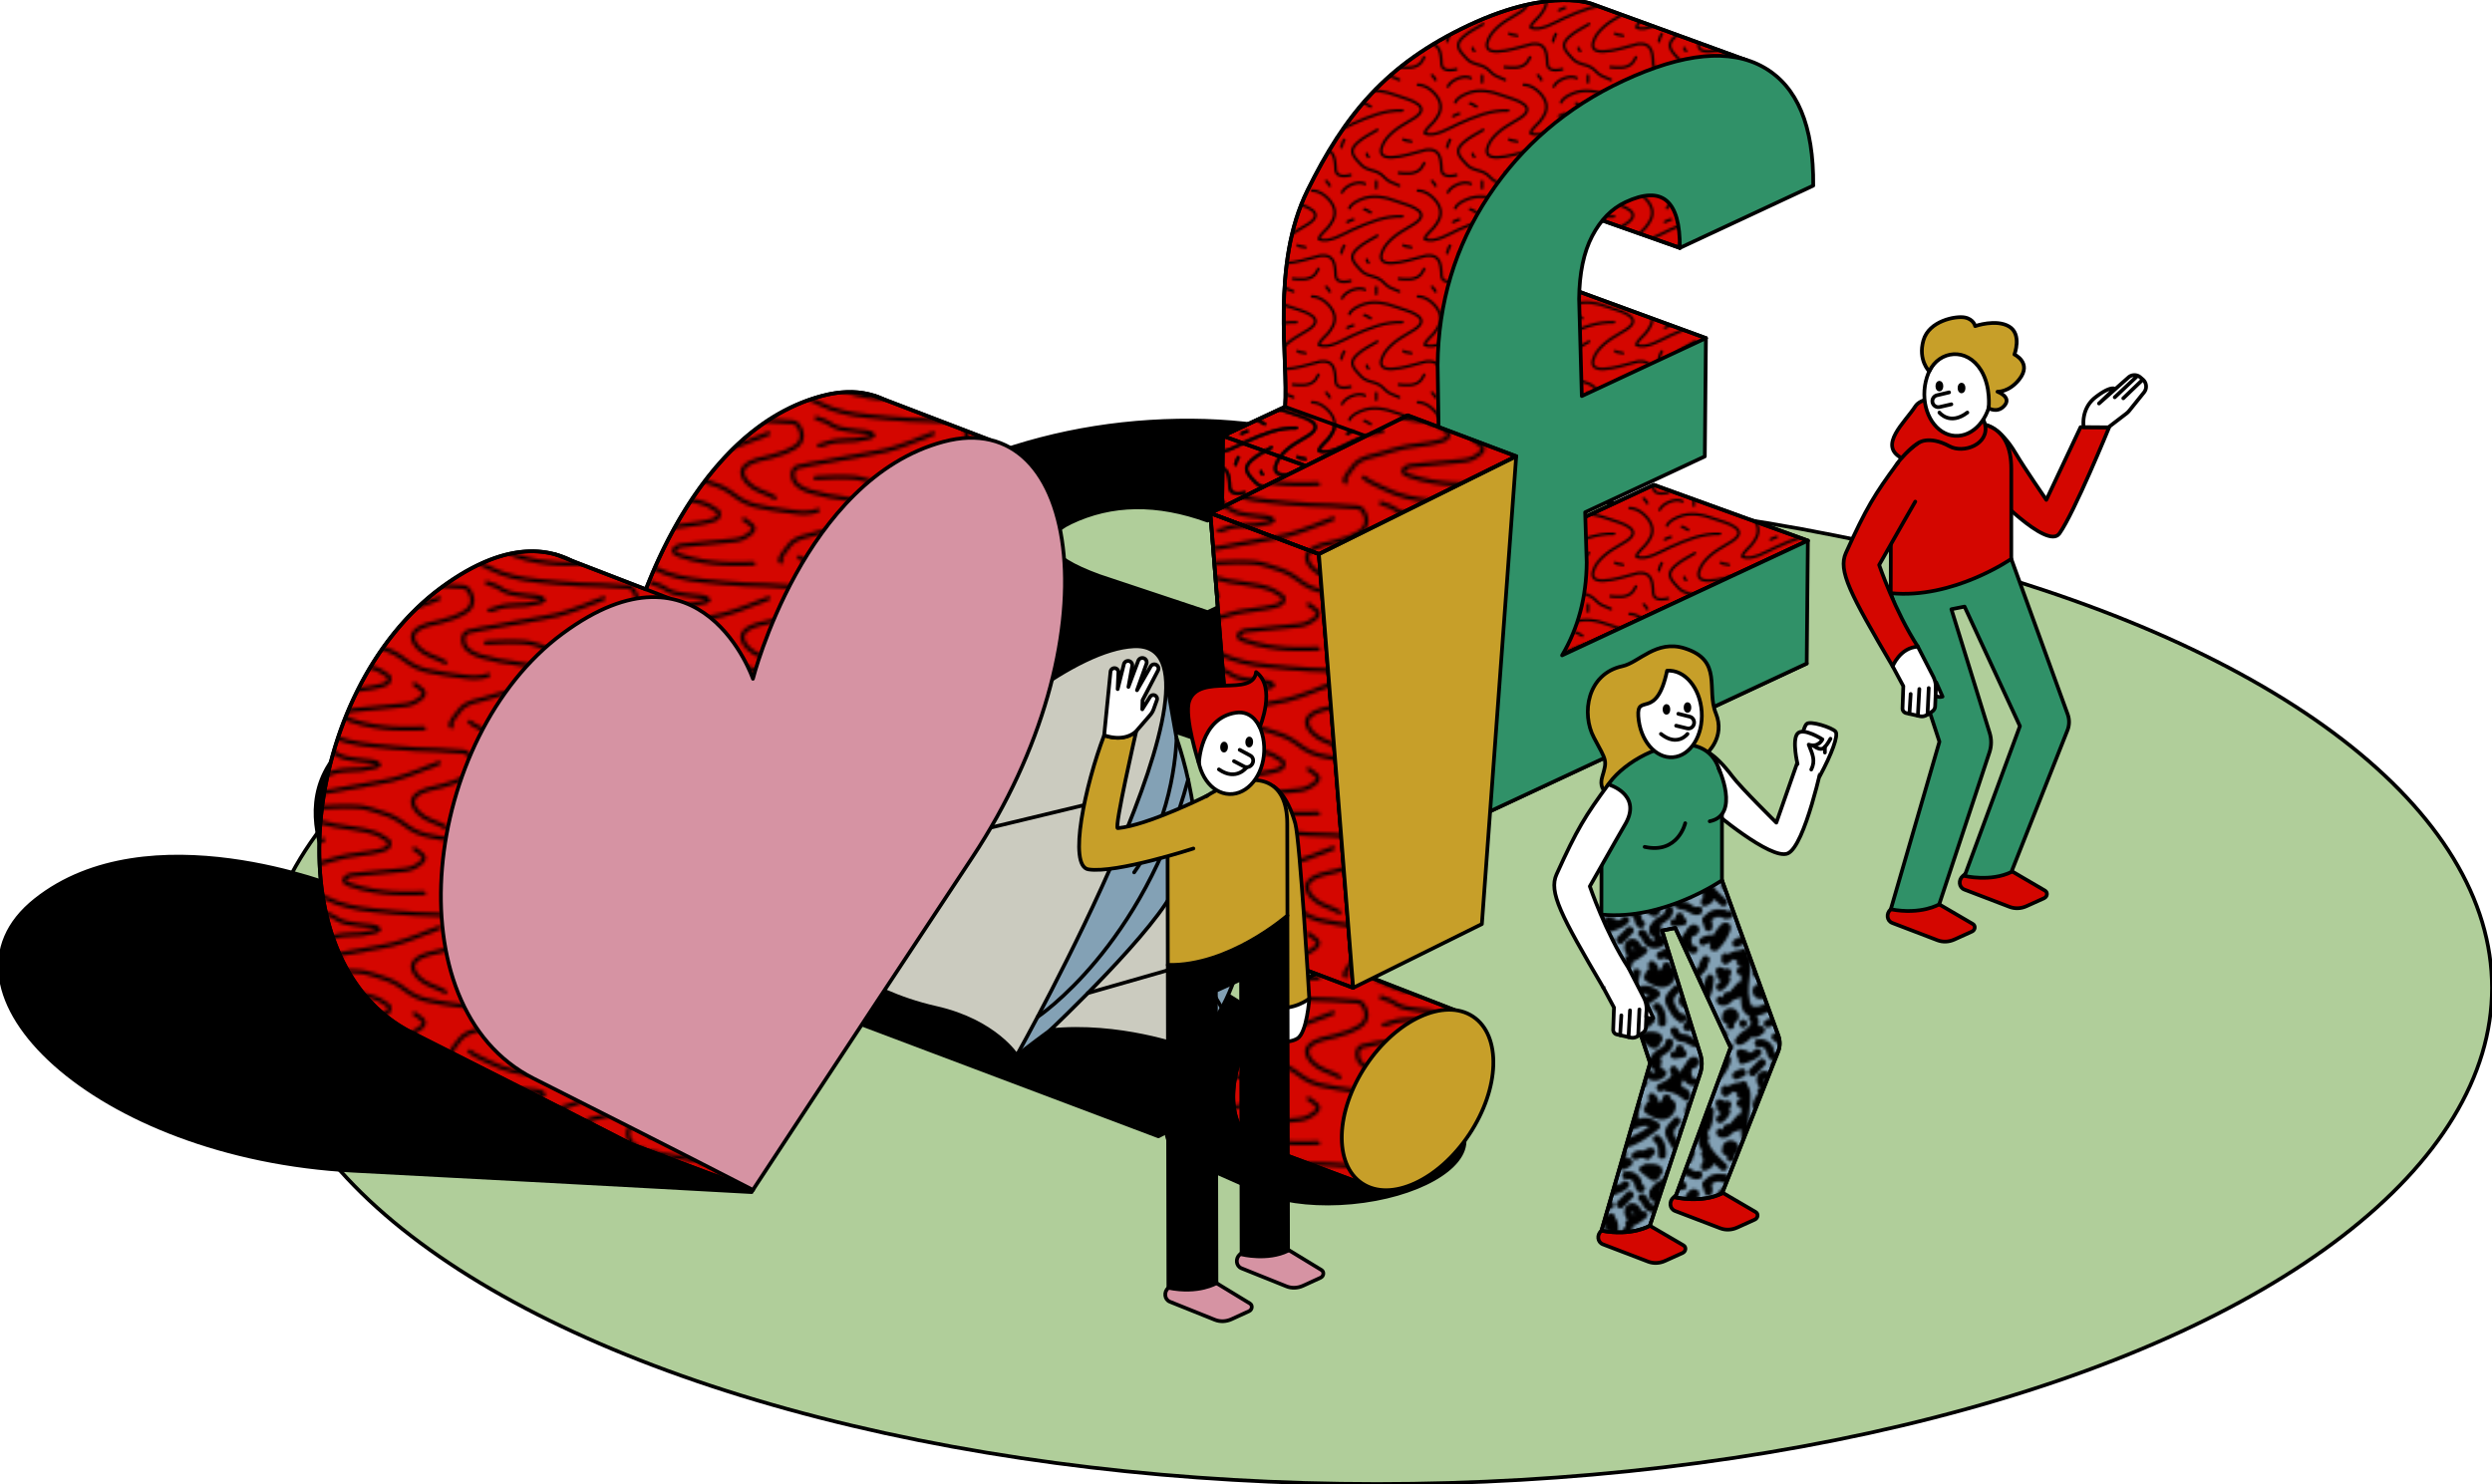 <svg xmlns="http://www.w3.org/2000/svg" xmlns:xlink="http://www.w3.org/1999/xlink" viewBox="0 0 1808.16 1076.95"><pattern x="-2420" width="50" height="50" patternUnits="userSpaceOnUse" id="a" viewBox="20.1 -53.83 50 50" overflow="visible"><path fill="none" d="M20.1-53.83h50v50h-50z"/><path d="M64.77-.6c1.48-3.18 7.7-5.73 10.83-4m-60.83 4c1.48-3.18 7.7-5.73 10.83-4m42.67-38.5c.89-2.2 3.58-3.38 5.59-4.24 5.32-2.29 11.48-1.01 16.6.93 3.11 1.18 7.48 2.13 10.07 4.11 4.39 3.36-1.14 6.39-4.45 8.28-4.81 2.74-11.06 6.76-12.69 12.5-2.59 9.1 18.1 1.24 20.97.86 5.52-.73 6.87 2.32 7.24 7.07.13 1.7-.21 3.59 1.43 4.68 1.46.97 4.24.59 5.75.14M64.77-50.6c1.48-3.18 7.7-5.73 10.83-4" fill="none" stroke="#000" stroke-width="1.2" stroke-linecap="round" stroke-miterlimit="10"/><g fill="none" stroke="#000" stroke-width="1.2" stroke-linecap="round" stroke-miterlimit="10"><path d="M18.27-43.1c.89-2.2 3.58-3.38 5.59-4.24 5.32-2.29 11.48-1.01 16.6.93 3.11 1.18 7.48 2.13 10.07 4.11 4.39 3.36-1.14 6.39-4.45 8.28-4.81 2.74-11.06 6.76-12.69 12.5-2.59 9.1 18.1 1.24 20.97.86 5.52-.73 6.87 2.32 7.24 7.07.13 1.7-.21 3.59 1.43 4.68 1.46.97 4.24.59 5.75.14"/><path d="M50.6-51.43c4.53-.06 9.83 4.9 10.57 9.03.61 3.43-1.03 5.91-3.11 8.5-1.14 1.43-3.94 3.47-4.25 5.33 4.32 2.33 12.07-2.65 15.93-4.37 7.73-3.43 15-6.54 23.52-6.33M81.43-30.1c-3.16 1.94-6.45 3.37-9.25 5.92-3.5 3.19-3.21 5.12-.27 8.49 1.35 1.54 2.46 2.95 4.4 3.81 2.16.96 4.47 1.12 6.48 2.47 1.43.96 2.45 2.4 3.9 3.34 1.57 1.02 3.44 1.4 5.08 2.3M53.6-14.43c-.68.87-1.03 2.16-1.98 3.01-2.76 2.45-6.67 2.02-10.02 1.65M14.77-50.6c1.48-3.18 7.7-5.73 10.83-4m18.17 29c.93.75 2.53.52 3.67 1m18.33-.83c-.63 1.12-1.12 2.21-1.33 3.5M25.27-42.6c1.08.21 1.98 1.01 3 1.5m-1.84 22.33c.03.56.33 1.04.83 1.33m3.67 11.67v3.17m26.34-3.33c.72.5 1.11 1.44 1.67 2.17m8.33-32.84c.73-.57 1.89-.81 2.83-1.17"/></g><path d="M.6-51.43c4.53-.06 9.83 4.9 10.57 9.03.61 3.43-1.03 5.91-3.11 8.5-1.14 1.43-3.94 3.47-4.25 5.33 4.32 2.33 12.07-2.65 15.93-4.37 7.73-3.43 15-6.54 23.52-6.33M31.43-30.1c-3.16 1.94-6.45 3.37-9.25 5.92-3.5 3.19-3.21 5.12-.27 8.49 1.35 1.54 2.46 2.95 4.4 3.81 2.16.96 4.47 1.12 6.48 2.47 1.43.96 2.45 2.4 3.9 3.34 1.57 1.02 3.44 1.4 5.08 2.3M17.27-36.6c.73-.57 1.89-.81 2.83-1.17M81.43-80.1c-3.16 1.94-6.45 3.37-9.25 5.92-3.5 3.19-3.21 5.12-.27 8.49 1.35 1.54 2.46 2.95 4.4 3.81 2.16.96 4.47 1.12 6.48 2.47 1.43.96 2.45 2.4 3.9 3.34 1.57 1.02 3.44 1.4 5.08 2.3m-60.84-2v3.17m26.34-3.33c.72.5 1.11 1.44 1.67 2.17M31.43-80.1c-3.16 1.94-6.45 3.37-9.25 5.92-3.5 3.19-3.21 5.12-.27 8.49 1.35 1.54 2.46 2.95 4.4 3.81 2.16.96 4.47 1.12 6.48 2.47 1.43.96 2.45 2.4 3.9 3.34 1.57 1.02 3.44 1.4 5.08 2.3" fill="none" stroke="#000" stroke-width="1.2" stroke-linecap="round" stroke-miterlimit="10"/></pattern><pattern x="-2420" width="50" height="50" patternUnits="userSpaceOnUse" id="n" viewBox="8.31 -60.67 50 50" overflow="visible"><path fill="none" d="M8.31-60.67h50v50h-50z"/><path d="M27.17-10.44c-1.79-1.06-3.23.93-4.19 2.18-.58.75-1.05 1.53-1.47 2.34-1.63-.23-3.29.11-4.68 1.05-1.58 1.07-.09 3.65 1.5 2.57.65-.44 1.33-.67 2.06-.7-.1.38-.2.75-.26 1.14-.2 1.24.98 2.01 1.9 1.84.39.05.81-.06 1.17-.42 1.55-1.53 2.89-3.29 3.84-5.25.68-1.39 1.93-3.69.13-4.75zm-7.24-2.32c-.3-.33-.74-.45-1.17-.42-.12 0-.25.01-.38.05-.75.21-1.29 1.06-1.04 1.83.29.91.58 1.82.88 2.73.2.63.76 1.09 1.43 1.09.62 0 1.31-.46 1.44-1.09.3-1.55-.09-3.03-1.16-4.19zm17 .37c-.43.58-1.32.84-1.97 1.09-.97.39-1.94.77-2.91 1.16-1.76.7-.99 3.58.79 2.87 2.3-.91 5.12-1.55 6.66-3.62 1.14-1.54-1.44-3.02-2.57-1.5zm28.61-4.29c-1.32.48-2.72-1.29-3.96-1.65-.58-.17-1.17-.12-1.75-.22-1.02-.17-1.25-.71-1.62-1.6-.72-1.74-3.61-.98-2.87.79.84 2.03 1.87 3.56 4.22 3.77 2.46.21 4.13 2.75 6.78 1.79 1.78-.66 1.01-3.54-.8-2.88zm-4.86 4.29c-.34-.24-.44-.59-.5-.98-.13-.79-1.11-1.24-1.83-1.04-.84.23-1.17 1.04-1.04 1.83.02.12.07.22.1.33l-1.06.14c-.8.11-1.23 1.13-1.04 1.83.24.86 1.03 1.15 1.83 1.04 1.07-.14 2.13-.29 3.2-.43.56-.08 1-.73 1.07-1.24.05-.62-.22-1.13-.73-1.48zM50.66-35.1c-2.74-1.92-4.92-2.25-7.56-1.31-.1-1.71.18-3.28.79-5.02.63-1.81-2.24-2.59-2.87-.79-.49 1.4-.77 2.7-.86 4.02-.21.19-.36.43-.41.73-.79-.16-1.63-.05-2.33.44-1.43 1-1.45 3.08-.3 4.31 1.19 1.27 3.11 1.19 4.42.15.09-.07.16-.15.23-.23.3.02.6-.03.86-.16 1.73-.87 3.27-1.08 4.63-.65-1.8 1.34-3.71 2.48-5.79 3.41-.94.42-2.38 1.24-3.45 1.3-2.45.15-2.44-.79-2.85-2.61-.77-3.45-.1-6.98.23-10.44.06-.16.1-.33.1-.52 0-.1-.01-.19-.03-.28.07-.94.12-1.88.08-2.81-.05-1.59-.47-2.7-1.11-3.45-.04-.25-.09-.51-.17-.76-.41-1.31-2.01-1.27-2.66-.46-1.51-.03-3.22.56-4.72 1.45-.23-.19-.52-.3-.88-.3-.73 0-1.59.69-1.49 1.49l.09.72c-.54 1.25 1.24 2.73 2.48 1.6l1.88-1.58 1.65.6c-.76 1.16.56 2.64 1.76 2.21l-.03.19-.59.03c-.8.04-1.49.65-1.49 1.49 0 .77.68 1.53 1.49 1.49l.25-.01c-.05.83-.06 1.66-.05 2.48-.43-.11-.9 0-1.29.44l-2.97 3.39c-.02.03-.05.06-.09.1-.18-.01-.37-.01-.54-.04-1.4-.26-2.2 1.27-1.73 2.21-.11 0-.2-.03-.27-.12-1.19-1.5-3.29.62-2.11 2.1 1.24 1.56 3.42 1.23 4.8.07.49-.41.94-.87 1.39-1.34.98-.15 1.92-.5 2.81-1.01-.04 2.28.08 4.83 1.5 6.15.52.48 1.13.79 1.81.96-.46.53-.56 1.3.12 1.88.53.45.26 1.28-.2 2.08-.51.13-.97.51-1.15 1.04-1.67.87-3.12 2.19-4.17 3.86-.71 1.13.46 2.5 1.68 2.19 1.88-.48 3.25-1.63 4.39-3.05.24.08.48.15.74.18 1.56.18 2.81-.8 3.9-1.79 1.02-.92.16-2.47-1.05-2.54-.38-.02-.75-.01-1.12.01.45-1.32.45-2.69-.63-3.8 4.75-.73 10.85-5.41 13.15-7.32.83-.7.44-1.88-.27-2.38z"/><path d="M56.55-43.28c-.4-.42-.85-.65-1.32-.77l.03-.22c.19-1.91-2.79-1.89-2.98 0-.02.24-.05.52-.09.8-.22.12-.44.25-.64.38-.32.22-.51.5-.61.8-.15-.67-.16-1.31-.47-1.95-.35-.72-.87-1.22-1.5-1.7-1.53-1.15-3.02 1.43-1.5 2.57.08.06.14.14.2.21-.54-.12-1.11.07-1.43.73-.27.57-.55 1.14-.82 1.71-.38.79-.16 1.53.53 2.04 3.13 2.3 7.73 4.11 10.42.12.93-1.37 1.46-3.37.18-4.72zM44.3-51.44a4 4 0 0 0-.54-1.45c-.72-1.13-2.09-1.91-3.44-1.64-1.3.25-2.19 1.34-2.4 2.61-.24 1.43.38 2.65 1.18 3.77-.05.02-.1.05-.15.07-.92.4-.93 1.31-.49 1.96-.01.01-.03.02-.04.03-1.04 1.21-1.78 2.62-2.03 4.21-.12.79.2 1.6 1.04 1.83.71.19 1.71-.24 1.83-1.04.17-1.08.54-2.06 1.26-2.9.42-.48.54-1.15.28-1.7 1.94-.89 3.7-2.06 5.31-3.46 1.36-1.17-.4-3.08-1.81-2.29zm-2.95.41c.1.33.1.7.06 1.06-.22-.31-.43-.63-.53-.99-.07-.23 0-.32-.03-.51-.01-.04.02-.08.04-.12.04 0 .1.01.15.07.15.15.25.27.31.49zM27.39-40.49c.16-.1.32-.21.47-.34.5-.42.55-1.27.23-1.8-.35-.6-1.03-.81-1.68-.68l-.73.15c-.43-.29-.93-.5-1.45-.65-1.59-.48-2.39 1.6-1.39 2.53-.29 1.12.39 2.29 1.61 2.48-.33.44-.73.83-1.2 1.14-.67.44-.95 1.32-.53 2.04.39.67 1.36.98 2.04.53 1.3-.85 2.38-2.03 3-3.47.29-.7.22-1.47-.37-1.93zm-.22-19.95c-1.79-1.06-3.23.93-4.19 2.18-.58.75-1.05 1.53-1.47 2.34-1.63-.23-3.29.11-4.68 1.05-1.58 1.07-.09 3.65 1.5 2.57.65-.44 1.33-.67 2.06-.7-.1.38-.2.75-.26 1.14-.2 1.24.98 2.01 1.9 1.84.39.05.81-.06 1.17-.42 1.55-1.53 2.89-3.29 3.84-5.25.68-1.39 1.93-3.69.13-4.75zm3.11 33.03c-1.06-1.06-2.79-1.2-4.03-.37-.99.67-1.46 1.79-1.38 2.9-.08.17-.12.37-.12.59 0 .64.52 1.37 1.19 1.48.28.14.59.16.88.1-.54.88-.14 2.33 1.2 2.33 1.33 0 1.73-1.43 1.22-2.3.38-.12.72-.32 1.02-.6 1.18-1.11 1.15-3 .02-4.13z"/><path d="M26.38-19.36c-2.61-2.54-6.03-5.15-6.86-8.73-.03-.11-.04-.23-.06-.34.55-.52.72-1.36-.04-1.97-.02-.02-.05-.04-.07-.06.02-.42.07-.84.14-1.27 1.68-1.75 1.78-4.27 2.22-7.51.25-1.84-2.31-2.69-2.87-.79-.57 1.92-1.64 4.38-2.37 6.83-.29.17-.6.31-.97.43-.09.03-.18.08-.26.12-2.02-1-5.2-1.98-6.51.16-.69 1.12-.33 2.49.62 3.34 1.17 1.04 2.76.79 4.12.32.51-.18.8-.51.95-.88.06.03.11.06.17.09.41.24.82.27 1.17.15-.06.89 0 1.74.23 2.52.27.93.76 1.84 1.38 2.72-.49.41-.72 1.08-.25 1.78.61.89.75 2.11.01 2.99-.85 1.03-.09 3.04 1.45 2.49 1.34-.48 2.71-1.18 3.11-2.67.94.85 1.85 1.66 2.61 2.4 1.35 1.32 3.46-.78 2.08-2.12z"/><path d="M19.36-47.92c-.67-.39-1.66-.18-2.04.53-.36.69-.72 1.39-1.09 2.08-.17.33-.21.71-.15 1.05-.3.39-.69.71-1.04 1.06-.33.34-.63.69-.89 1.08-.47-1.17-2.46-1.43-2.81.1-.08.35-.11.7-.1 1.04-.17.17-.3.38-.35.63-.25 1.34.21 2.73 1.44 3.45 1.11.64 2.41.45 3.4-.25 1.23-.01 2.04-1.94.72-2.82-.33-.22 1.21-1.62 1.32-1.72.72-.72 1.29-1.5 1.57-2.49.08-.27.08-.51.03-.73.17-.33.34-.66.52-.99.38-.69.19-1.6-.53-2.02zm12.65-7.46c-.58.21-1.15.43-1.73.64-.3.11-.57.3-.76.54l-.12.06c-.72.35-.92 1.38-.53 2.04.43.74 1.31.89 2.04.53.75-.36 1.5-.73 2.25-1.09 1.5-.72.44-3.31-1.15-2.72zm-17.44 3.53c-.33-.05-.66-.15-.96-.29-.01-.02-.01-.03-.02-.05a4.48 4.48 0 0 1-.29-2.75c.02-.11.06-.22.09-.33.38-.22.83-.38 1.25-.57 1.62-.74 2.31-3.21.25-3.97-1.86-.69-3.31 1.23-3.99 2.74-.08.09-.17.17-.24.26-.73.9-1.15 2.06-1.11 3.23.07 2.32 1.96 4.3 4.22 4.61 1.88.25 2.69-2.62.8-2.88zm5.36-10.91c-.3-.33-.74-.45-1.17-.42-.12 0-.25.01-.38.05-.75.21-1.29 1.06-1.04 1.83.29.91.58 1.82.88 2.73.2.63.76 1.09 1.43 1.09.62 0 1.31-.46 1.44-1.09.3-1.55-.09-3.03-1.16-4.19zm17 .37c-.43.58-1.32.84-1.97 1.09-.97.39-1.94.77-2.91 1.16-1.76.7-.99 3.58.79 2.87 2.3-.91 5.12-1.55 6.66-3.62 1.14-1.54-1.44-3.02-2.57-1.5zm-8.15 47.85c-.42-.72-1.32-.9-2.04-.53.2-.11.06-.04-.06 0h-.05c-.03-.01-.06-.02-.1-.03-.02-.01-.01-.01-.02-.01-.04-.04-.09-.08-.13-.13-.36-.41-.95-.51-1.46-.36-2.72-.58-5.49.54-7.12 3.03-1.05 1.61 1.52 3.1 2.57 1.5 1.16-1.76 3.28-2.21 5.1-1.18.4.23.79.25 1.13.14.56 0 1.13-.12 1.64-.39.72-.37.93-1.37.54-2.04zm4-9.44c-1.92 0-1.92 2.98 0 2.98 1.91 0 1.91-2.98 0-2.98zm-18.99-.96c-.7-.41-1.63-.16-2.04.53-.48.82-.97 1.64-1.45 2.46-.3.51-.25 1.19.12 1.65.41.51.94.62 1.56.53.19-.03.38-.05.58-.08.8-.11 1.23-1.13 1.04-1.83.24-.41.49-.82.73-1.23.41-.69.15-1.63-.54-2.03zm1.75 8.26c-1.32.48-2.72-1.29-3.96-1.65-.58-.17-1.17-.12-1.75-.22-1.02-.17-1.25-.71-1.62-1.6-.72-1.74-3.61-.98-2.87.79.84 2.03 1.87 3.56 4.22 3.77 2.46.21 4.13 2.75 6.78 1.79 1.78-.66 1.01-3.54-.8-2.88zm-4.86 4.29c-.34-.24-.44-.59-.5-.98-.13-.79-1.11-1.24-1.83-1.04-.84.23-1.17 1.04-1.04 1.83.02.12.07.22.1.33l-1.06.14c-.81.11-1.24 1.13-1.05 1.83.24.86 1.03 1.15 1.83 1.04 1.07-.14 2.13-.29 3.2-.43.56-.08 1-.73 1.07-1.24.06-.62-.21-1.13-.72-1.48zm34.21.97c-.51-.22-.5-1.4-.71-1.93-.31-.75-.77-1.4-1.38-1.93-1.32-1.15-2.93-1.53-4.64-1.27-.8.12-1.23 1.12-1.04 1.83.22.85 1.04 1.16 1.83 1.04 1.04-.16 2.16.58 2.52 1.54.47 1.28.47 2.66 1.92 3.29 1.74.76 3.26-1.81 1.5-2.57zm3.04-14.12c-1.01.09-1.89.41-2.63 1.06-.53-.02-1.07-.1-1.36-.09-1.14.04-2.05.35-2.93 1.07-1.48 1.22.64 3.32 2.1 2.1.45-.37 1.32-.31 2.1-.25.22.13.44.25.66.38.98.56 1.89-.1 2.15-.93.45-.27.84-.63 1.19-1.11.64-.88-.21-2.33-1.28-2.23zm4.33 8.75c-.07-2.95-4.08-2.71-6.1-2.67-.53.01-.92.25-1.15.59-1.21.06-2.22 1.52-1.05 2.44l2.55 2.01c.75.59 1.47 1.3 2.49 1.34 1.37.05 2.08-.83 2.29-1.91.56-.32.99-.92.97-1.8zM50.9-30.14c-.64-.49-1.66-.09-2.04.53-.46.76-.1 1.55.53 2.04 1.37 1.06 1.25 3.23 1.24 4.76-.01 1.92 2.96 1.92 2.98 0 .02-2.83-.33-5.5-2.71-7.33zm9.02 3.92c-1.26.12-2.56-2.76-3-3.67-1.05-2.16.42-3.2 1.78-4.68 1.29-1.41-.81-3.52-2.1-2.1-2.26 2.48-4.52 4.25-2.64 7.64.96 1.74 2.17 4.43 4.1 5.42.38.62 1.16 1 1.97.54.21-.12.43-.24.64-.37 1.22-.69.76-2.92-.75-2.78zm-6.6 10.86c-.03 1.67-3.07 2.55-4.12 3.66a7.525 7.525 0 0 0-1.98 4.19c-.25 1.87 2.62 2.68 2.87.79.33-2.43 1.75-3.29 3.65-4.54 1.48-.98 2.52-2.27 2.55-4.1.04-1.92-2.94-1.92-2.97 0zM38.85-58.79c-1.2 1.21-2.4 2.43-3.6 3.64-1.35 1.36.76 3.47 2.11 2.1 1.2-1.21 2.4-2.43 3.6-3.65 1.34-1.35-.76-3.45-2.11-2.09zM53.02-55c-.75-.33-1.32-.83-1.55-1.59.6-.85.7-2.03-.02-2.92-.95-1.18-2.86-1.15-3.79.03-.38.48-.65 1.24-.23 1.8l.16.22c.23.31.51.49.81.58.13 1.11.52 2.12 1.17 2.94-.79.07-1.59-.29-2.12-1.13-.7-1.11-1-2.14-2.18-2.85-1.65-.99-3.14 1.58-1.5 2.57.73.44.96 1.63 1.46 2.31.62.85 1.48 1.47 2.47 1.83 2.02.73 4.17.07 5.62-1.45.6-.63.62-1.94-.3-2.34z"/><path d="M60.96-48.04c-.83-.44-1.73-.39-1.51-1.52.21-1.11 1.12-2.33 1.83-3.16 1.24-1.45-.86-3.57-2.1-2.1-.24.28-.48.58-.71.89-.1-.68-.39-1.37-.96-2.07-1.21-1.49-3.3.63-2.1 2.1 1.3 1.61-3.4 3.84-4.37 4.16-1.81.6-1.04 3.47.79 2.87.35-.12.72-.27 1.1-.43.23.26.55.45.97.51 2.42.3 4.61 1.37 6.41 3 .75.68 2.29.52 2.49-.66.25-1.59-.4-2.83-1.84-3.59zm-26.8 35.78l-2.01-.51c-.92-.23-1.91.45-1.88 1.44.04 1.81 1.47 3.22 3.26 3.3.8.03 1.49-.71 1.49-1.49 0-.15-.03-.28-.07-.41.11-.14.2-.31.25-.5.21-.76-.26-1.63-1.04-1.83zM9.92-26.22c-1.26.12-2.56-2.76-3-3.67-1.05-2.16.42-3.2 1.78-4.68 1.29-1.41-.81-3.52-2.1-2.1-2.26 2.48-4.52 4.25-2.64 7.64.96 1.74 2.17 4.43 4.1 5.42.38.62 1.16 1 1.97.54.21-.12.43-.24.64-.37 1.22-.69.76-2.92-.75-2.78zm1.04-21.82c-.83-.44-1.73-.39-1.51-1.52.21-1.11 1.12-2.33 1.83-3.16 1.24-1.45-.86-3.57-2.1-2.1-.24.28-.48.58-.71.89-.1-.68-.39-1.37-.96-2.07-1.21-1.49-3.3.63-2.1 2.1 1.3 1.61-3.4 3.84-4.37 4.16-1.81.6-1.04 3.47.79 2.87.35-.12.72-.27 1.1-.43.23.26.55.45.97.51 2.42.3 4.61 1.37 6.41 3 .75.68 2.29.52 2.49-.66.25-1.59-.4-2.83-1.84-3.59zm49.72-14.35c-.34-.24-.44-.59-.5-.98-.13-.79-1.11-1.24-1.83-1.04-.84.23-1.17 1.04-1.04 1.83.02.12.07.22.1.33l-1.06.14c-.8.11-1.23 1.13-1.04 1.83.24.86 1.03 1.15 1.83 1.04 1.07-.14 2.13-.29 3.2-.43.56-.08 1-.73 1.07-1.24.05-.62-.22-1.13-.73-1.48zm-31.9-2.15c-.42-.72-1.32-.9-2.04-.53.2-.11.06-.04-.06 0h-.05c-.03-.01-.06-.02-.1-.03-.02-.01-.01-.01-.02-.01-.04-.04-.09-.08-.13-.13-.36-.41-.95-.51-1.46-.36-2.72-.58-5.49.54-7.12 3.03-1.05 1.61 1.52 3.1 2.57 1.5 1.16-1.76 3.28-2.21 5.1-1.18.4.23.79.25 1.13.14.56 0 1.13-.12 1.64-.39.72-.37.93-1.37.54-2.04zm-18.1 2.15c-.34-.24-.44-.59-.5-.98-.13-.79-1.11-1.24-1.83-1.04-.84.23-1.17 1.04-1.04 1.83.02.12.07.22.1.33l-1.06.14c-.81.11-1.24 1.13-1.05 1.83.24.86 1.03 1.15 1.83 1.04 1.07-.14 2.13-.29 3.2-.43.56-.08 1-.73 1.07-1.24.06-.62-.21-1.13-.72-1.48zm34.21.97c-.51-.22-.5-1.4-.71-1.93-.31-.75-.77-1.4-1.38-1.93-1.32-1.15-2.93-1.53-4.64-1.27-.8.12-1.23 1.12-1.04 1.83.22.85 1.04 1.16 1.83 1.04 1.04-.16 2.16.58 2.52 1.54.47 1.28.47 2.66 1.92 3.29 1.74.76 3.26-1.81 1.5-2.57zm8.43-3.94c-.03 1.67-3.07 2.55-4.12 3.66a7.525 7.525 0 0 0-1.98 4.19c-.25 1.87 2.62 2.68 2.87.79.33-2.43 1.75-3.29 3.65-4.54 1.48-.98 2.52-2.27 2.55-4.1.04-1.92-2.94-1.92-2.97 0zm-19.16 3.1l-2.01-.51c-.92-.23-1.91.45-1.88 1.44.04 1.81 1.47 3.22 3.26 3.3.8.03 1.49-.71 1.49-1.49 0-.15-.03-.28-.07-.41.11-.14.2-.31.25-.5.21-.76-.26-1.63-1.04-1.83z"/></pattern><pattern x="-2420" width="50" height="50" patternUnits="userSpaceOnUse" id="i" viewBox="47.88 -81.92 50 50" overflow="visible"><path fill="none" d="M47.88-81.92h50v50h-50z"/><path d="M50.6-32.54c1.65 1.4 4.09 2.28 6.03 3.3 4.68 2.44 9.62 3.35 14.84 3.88 4.28.43 8.56.89 12.86 1.1 4.29.21 8.62.17 12.89.65.68.08 1.81 0 2.36.38.69.47 1.44 1.73 1.64 2.5.55 2.08-.17 3.73-1.96 4.8-2.29 1.38-4.59 2.22-7.2 2.86-2.52.62-6.07 1.08-7.99 3.05-2.06 2.11.71 5.11 2.57 6.3 2.07 1.32 4.45 1.86 6.53 3.12M.6-32.54c1.65 1.4 4.09 2.28 6.03 3.3 4.68 2.44 9.62 3.35 14.84 3.88 4.28.43 8.56.89 12.86 1.1 4.29.21 8.62.17 12.89.65.68.08 1.81 0 2.36.38.69.47 1.44 1.73 1.64 2.5.55 2.08-.17 3.73-1.96 4.8-2.29 1.38-4.59 2.22-7.2 2.86-2.52.62-6.07 1.08-7.99 3.05-2.06 2.11.71 5.11 2.57 6.3 2.07 1.32 4.45 1.86 6.53 3.12m98.06-69.44c-2.79 1.16-5.61 2.27-8.48 3.27-1.85.65-3.7 1.31-5.61 1.78-2.03.5-4.1.77-6.14 1.19-5.51 1.15-11.11 1.82-16.62 2.97-.95.2-1.89.42-2.84.59-.64.11-1.63.22-2.15.66-.89.77-.87 2.33-.51 3.35.8 2.23 3.36 3.24 5.45 3.85 3.54 1.04 7.2 1.68 10.86 2.12 2.38.29 5.22.85 7.46 1.76.85.35 1.6.96 2.38 1.44.47.29 1.04.48 1.17 1.07.43 1.92-2.22 2.36-3.38 2.65-2.88.71-5.78.87-8.68 1.36-3.06.51-5.86 1.49-8.82 2.33-2.27.64-5.1 1.06-6.94 2.66-.33.29-5.02 5.68-3.19 5.82" fill="none" stroke="#000" stroke-width="1.2" stroke-linecap="round" stroke-linejoin="round" stroke-miterlimit="10"/><g fill="none" stroke="#000" stroke-width="1.2" stroke-linecap="round" stroke-linejoin="round" stroke-miterlimit="10"><path d="M50.6-82.54c1.65 1.4 4.09 2.28 6.03 3.3 4.68 2.44 9.62 3.35 14.84 3.88 4.28.43 8.56.89 12.86 1.1 4.29.21 8.62.17 12.89.65.68.08 1.81 0 2.36.38.69.47 1.44 1.73 1.64 2.5.55 2.08-.17 3.73-1.96 4.8-2.29 1.38-4.59 2.22-7.2 2.86-2.52.62-6.07 1.08-7.99 3.05-2.06 2.11.71 5.11 2.57 6.3 2.07 1.32 4.45 1.86 6.53 3.12"/><path d="M91.22-70.04c-2.79 1.16-5.61 2.27-8.48 3.27-1.85.65-3.7 1.31-5.61 1.78-2.03.5-4.1.77-6.14 1.19-5.51 1.15-11.11 1.82-16.62 2.97-.95.2-1.89.42-2.84.59-.64.11-1.63.22-2.15.66-.89.77-.87 2.33-.51 3.35.8 2.23 3.36 3.24 5.45 3.85 3.54 1.04 7.2 1.68 10.86 2.12 2.38.29 5.22.85 7.46 1.76.85.35 1.6.96 2.38 1.44.47.29 1.04.48 1.17 1.07.43 1.92-2.22 2.36-3.38 2.65-2.88.71-5.78.87-8.68 1.36-3.06.51-5.86 1.49-8.82 2.33-2.27.64-5.1 1.06-6.94 2.66-.33.29-5.02 5.68-3.19 5.82"/><path d="M55.54-56.6c2.38.03 4.71-.39 7.11-.29 2.17.09 4.36-.01 6.5.45 1.66.36 3.24 1.01 4.86 1.49 2.56.76 4.72 1.85 6.83 3.53 2.41 1.92 5.11 3.12 8.16 3.59 2.21.34 4.4.93 6.63 1.1 2.27.17 4.43.76 6.74.69 1.18-.04 2.82-.22 3.87-.75M86.72-30.6c-2.94 0-5.92.21-8.85.02-4.45-.29-9.02-.95-13.24-2.42-1.14-.4-2.92-1.05-1.61-2.31.96-.93 2.77-.85 4.02-1 1.66-.2 3.29-.36 4.96-.49 2.08-.16 4.14-.35 6.21-.6 1.55-.18 3.17-.18 4.66-.69 1.12-.38 2.08-1.02 2.98-1.76 2.29-1.89-.61-2.97-2-4.13M56.66-66.47c.75.03 1.53-.42 2.23-.66 2.1-.71 4.23-.88 6.44-.9 1.69-.01 3.22-.07 4.85-.54.77-.22 2.3-.31 2.88-.97-.58-.74-1.42-1.01-2.33-1.06-1.67-.08-3.32-.33-4.98-.54-1.66-.2-3.49-.52-4.95-1.35-.89-.5-1.65-1.11-2.62-1.48-.77-.3-1.61-.44-2.35-.82"/></g><path d="M.6-82.54c1.65 1.4 4.09 2.28 6.03 3.3 4.68 2.44 9.62 3.35 14.84 3.88 4.28.43 8.56.89 12.86 1.1 4.29.21 8.62.17 12.89.65.68.08 1.81 0 2.36.38.69.47 1.44 1.73 1.64 2.5.55 2.08-.17 3.73-1.96 4.8-2.29 1.38-4.59 2.22-7.2 2.86-2.52.62-6.07 1.08-7.99 3.05-2.06 2.11.71 5.11 2.57 6.3 2.07 1.32 4.45 1.86 6.53 3.12m-37.63-6c2.38.03 4.71-.39 7.11-.29 2.17.09 4.36-.01 6.5.45 1.66.36 3.24 1.01 4.86 1.49 2.56.76 4.72 1.85 6.83 3.53 2.41 1.92 5.11 3.12 8.16 3.59 2.21.34 4.4.93 6.63 1.1 2.27.17 4.43.76 6.74.69 1.18-.04 2.82-.22 3.87-.75m84.99-73.25c-2.79 1.16-5.61 2.27-8.48 3.27-1.85.65-3.7 1.31-5.61 1.78-2.03.5-4.1.77-6.14 1.19-5.51 1.15-11.11 1.82-16.62 2.97-.95.2-1.89.42-2.84.59-.64.11-1.63.22-2.15.66-.89.77-.87 2.33-.51 3.35.8 2.23 3.36 3.24 5.45 3.85 3.54 1.04 7.2 1.68 10.86 2.12 2.38.29 5.22.85 7.46 1.76.85.35 1.6.96 2.38 1.44.47.29 1.04.48 1.17 1.07.43 1.92-2.22 2.36-3.38 2.65-2.88.71-5.78.87-8.68 1.36-3.06.51-5.86 1.49-8.82 2.33-2.27.64-5.1 1.06-6.94 2.66-.33.29-5.02 5.68-3.19 5.82m-3.97-38.87c-2.79 1.16-5.61 2.27-8.48 3.27-1.85.65-3.7 1.31-5.61 1.78-2.03.5-4.1.77-6.14 1.19-5.51 1.15-11.11 1.82-16.62 2.97-.95.2-1.89.42-2.84.59-.64.11-1.63.22-2.15.66-.89.77-.87 2.33-.51 3.35.8 2.23 3.36 3.24 5.45 3.85 3.54 1.04 7.2 1.68 10.86 2.12 2.38.29 5.22.85 7.46 1.76.85.35 1.6.96 2.38 1.44.47.29 1.04.48 1.17 1.07.43 1.92-2.22 2.36-3.38 2.65-2.88.71-5.78.87-8.68 1.36-3.06.51-5.86 1.49-8.82 2.33-2.27.64-5.1 1.06-6.94 2.66-.33.29-5.02 5.68-3.19 5.82m41.54.57c-2.94 0-5.92.21-8.85.02-4.45-.29-9.02-.95-13.24-2.42-1.14-.4-2.92-1.05-1.61-2.31.96-.93 2.77-.85 4.02-1 1.66-.2 3.29-.36 4.96-.49 2.08-.16 4.14-.35 6.21-.6 1.55-.18 3.17-.18 4.66-.69 1.12-.38 2.08-1.02 2.98-1.76 2.29-1.89-.61-2.97-2-4.13" fill="none" stroke="#000" stroke-width="1.2" stroke-linecap="round" stroke-linejoin="round" stroke-miterlimit="10"/></pattern><ellipse cx="999.04" cy="716.88" rx="809.12" ry="360.07" fill="#b0ce9a" stroke="#000" stroke-width="2.7" stroke-linecap="round" stroke-linejoin="round" stroke-miterlimit="10"/><path d="M970.5 475.57l40.83 13.5c26.59 9.7 41.01 20.4 43.27 32.1l199.48-95.44 56.85 55.78-313.45 146.35-94.14-34.33 33.79-16.17c8.97-7.24 3.52-14.76-16.35-22.56l-18.21-6.92-48.87-16.44-53.15 25.43-90.65-33.06 50.53-24.17-77.63-26.65c-47.65-17.37-71.51-37.37-71.56-59.98-.06-22.61 22.77-44.85 68.49-66.72 48.99-23.44 100.59-36.85 154.77-40.24 54.18-3.38 104.17 3.27 149.96 19.97l-108.27 51.8c-36.49-13.31-69.62-12.84-99.36 1.39-11.16 5.34-15.42 11.35-12.78 18.02 2.63 6.68 13.83 13.62 33.59 20.82l78.61 26.18 100.72-48.19 90.65 33.06-97.12 46.47z" stroke="#000" stroke-width="2.7" stroke-linecap="round" stroke-linejoin="round" stroke-miterlimit="10"/><path d="M1038.39 331.29l1.12 36.43c-.24 25.19-6.2 47.65-17.87 67.39l178.35-83.24-.84 89.17-313.58 146.35.84-89.17 30.21-14.1c11.18-8.52 17.15-22.63 17.92-42.35l.46-17.7-1.04-44.05-47.52 22.18.81-85.86 45.17-21.08-1.08-70.84c.43-45.13 12.74-86 36.93-122.61 24.19-36.61 56.73-64.45 97.6-83.53 43.8-20.44 77.86-23.73 102.16-9.87 24.3 13.87 36.25 42.48 35.84 85.86l-96.8 45.18c.33-34.56-12.81-45.64-39.4-33.23-9.97 4.65-18.04 12.86-24.18 24.6-6.15 11.75-9.31 26.98-9.49 45.69l1.96 70.43 90.05-42.03-.81 85.86-86.81 40.52z"/><path d="M1287.22 73.16l-3.26 8.35-50.43 18.14-91.79 23.94-47.1 74.37-50.44 137.76-45.18 21.08-.6 63.68h47.3l1.05 44.05c3.72 50.37-18.39 60.05-18.39 60.05l-30.21 14.1-.85 89.17-111.78-40.47.85-89.17 30.21-14.1c23.3-16.61 18.39-60.05 18.39-60.05l-.08-3.58-48.48-18.3.81-85.86 45.18-21.08c2.55-33.68-10.54-102.73 16.31-157.1 26.85-54.36 56.6-91.48 117.14-119.89 60.54-28.41 90.63-14.92 90.63-14.92l110.87 40.39 19.85 29.44z" fill="#d40600" stroke="#000" stroke-width="2.7" stroke-linecap="round" stroke-linejoin="round" stroke-miterlimit="10"/><pattern id="b" xlink:href="#a" patternTransform="translate(2548.688 3129.843) scale(1.536)"/><path d="M1287.22 73.16l-3.26 8.35-50.43 18.14-91.79 23.94-47.1 74.37-50.44 137.76-45.18 21.08-.6 63.68h47.3l1.05 44.05c3.72 50.37-18.39 60.05-18.39 60.05l-30.21 14.1-.85 89.17-111.78-40.47.85-89.17 30.21-14.1c23.3-16.61 18.39-60.05 18.39-60.05l-.08-3.58-48.48-18.3.81-85.86 45.18-21.08c2.55-33.68-10.54-102.73 16.31-157.1 26.85-54.36 56.6-91.48 117.14-119.89 60.54-28.41 90.63-14.92 90.63-14.92l110.87 40.39 19.85 29.44z" fill="url(#b)" stroke="#000" stroke-width="2.7" stroke-linecap="round" stroke-linejoin="round" stroke-miterlimit="10"/><path fill="#d40600" stroke="#000" stroke-width="2.7" stroke-linecap="round" stroke-linejoin="round" stroke-miterlimit="10" d="M1150.28 375.07l49.7-23.2 111.79 40.48-178.35 83.23-30.13-71.91zm87.53-129.7l-106.7-39.06 1.69 109.08 79.57-16.69zm-18.94-65.46l-69.62-24.63 83.92-43.05z"/><pattern id="c" xlink:href="#a" patternTransform="translate(2548.688 3129.843) scale(1.536)"/><path fill="url(#c)" stroke="#000" stroke-width="2.7" stroke-linecap="round" stroke-linejoin="round" stroke-miterlimit="10" d="M1150.28 375.07l49.7-23.2 111.79 40.48-178.35 83.23-30.13-71.91z"/><pattern id="d" xlink:href="#a" patternTransform="translate(2548.688 3129.843) scale(1.536)"/><path fill="url(#d)" stroke="#000" stroke-width="2.7" stroke-linecap="round" stroke-linejoin="round" stroke-miterlimit="10" d="M1237.81 245.37l-106.7-39.06 1.69 109.08 79.57-16.69z"/><pattern id="e" xlink:href="#a" patternTransform="translate(2548.688 3129.843) scale(1.536)"/><path fill="url(#e)" stroke="#000" stroke-width="2.7" stroke-linecap="round" stroke-linejoin="round" stroke-miterlimit="10" d="M1218.87 179.91l-69.62-24.63 83.92-43.05z"/><path d="M1150.17 371.76l1.12 36.43c-.24 25.19-6.2 47.65-17.87 67.39l178.35-83.24-.84 89.17-313.58 146.35.84-89.17 30.21-14.1c11.18-8.52 17.15-22.63 17.92-42.35l.46-17.7-1.04-44.05-47.52 22.18.81-85.86 45.17-21.08-1.08-70.84c.43-45.13 12.74-86 36.93-122.61 24.19-36.61 56.73-64.45 97.6-83.53 43.8-20.44 77.86-23.73 102.16-9.87 24.3 13.87 36.25 42.48 35.84 85.86l-96.8 45.18c.33-34.56-12.81-45.64-39.4-33.23-9.97 4.65-18.04 12.86-24.18 24.6-6.15 11.75-9.31 26.98-9.49 45.69l1.96 70.43 90.05-42.03-.81 85.86-86.81 40.52z" fill="#309168" stroke="#000" stroke-width="2.7" stroke-linecap="round" stroke-linejoin="round" stroke-miterlimit="10"/><pattern id="f" xlink:href="#a" patternTransform="translate(2548.688 3129.843) scale(1.536)"/><path fill="url(#f)" stroke="#000" stroke-width="2.7" stroke-linecap="round" stroke-linejoin="round" stroke-miterlimit="10" d="M887.26 316.34l111.78 40.47-.81 85.87-111.78-40.48z"/><pattern id="g" xlink:href="#a" patternTransform="translate(2548.688 3129.843) scale(1.536)"/><path fill="url(#g)" stroke="#000" stroke-width="2.7" stroke-linecap="round" stroke-linejoin="round" stroke-miterlimit="10" d="M932.43 295.25l111.78 40.48-45.17 21.08-111.78-40.47z"/><pattern id="h" xlink:href="#a" patternTransform="translate(2548.688 3129.843) scale(1.536)"/><path fill="url(#h)" stroke="#000" stroke-width="2.7" stroke-linecap="round" stroke-linejoin="round" stroke-miterlimit="10" d="M998.2 538.7l-.85 89.16-111.78-40.47.84-89.17z"/><g stroke="#000" stroke-width="2.7" stroke-linecap="round" stroke-linejoin="round" stroke-miterlimit="10"><ellipse transform="rotate(-5.359 932.175 814.657)" cx="931.75" cy="814.32" rx="85.67" ry="38.21"/><path d="M957.81 763.77l-117.28 60.86-290.76-109.6 179.83-93.31z"/><ellipse transform="rotate(-5.359 977.771 834.821)" cx="977.33" cy="834.47" rx="85.67" ry="38.21"/><path d="M863.27 842.36l53.62 23.75 15.27-24.85"/></g><ellipse transform="rotate(-56.406 949.86 768.526)" cx="949.83" cy="768.54" rx="72.68" ry="45.04" fill="#d40600" stroke="#000" stroke-width="2.7" stroke-linecap="round" stroke-linejoin="round" stroke-miterlimit="10"/><path fill="#d40600" stroke="#000" stroke-width="2.7" stroke-linecap="round" stroke-linejoin="round" stroke-miterlimit="10" d="M980.83 704l74.49 28.96-66.13 126.36-77.91-29.23"/><pattern id="j" xlink:href="#i" patternTransform="translate(6530.21 8477.474) scale(2.391)"/><path d="M989.19 859.32l66.13-126.35-67.28-26.16a29.435 29.435 0 0 0-7.17-2.79l-.04-.02c-8.82-2.15-19.49-.69-30.99 5.01-30.37 15.06-55 53.91-55 86.79 0 16.62 6.3 28.52 16.45 34.29v.01l.05.02c2.57 1.46 5.39 2.51 8.42 3.16l69.43 26.04z" fill="url(#j)" stroke="#000" stroke-width="2.7" stroke-linecap="round" stroke-linejoin="round" stroke-miterlimit="10"/><path fill="#d40600" stroke="#000" stroke-width="2.7" stroke-linecap="round" stroke-linejoin="round" stroke-miterlimit="10" d="M996.53 640.88l-93.39 46.3-24.91-314.77 143.2-70.98z"/><path fill="#d40600" stroke="#000" stroke-width="2.7" stroke-linecap="round" stroke-linejoin="round" stroke-miterlimit="10" d="M956.94 402.11l-78.71-29.7 143.2-70.98 78.71 29.69z"/><path fill="#d40600" stroke="#000" stroke-width="2.7" stroke-linecap="round" stroke-linejoin="round" stroke-miterlimit="10" d="M903.14 687.18l78.7 29.69-24.9-314.76-78.71-29.7z"/><pattern id="k" xlink:href="#i" patternTransform="translate(6530.21 8477.474) scale(2.391)"/><path fill="url(#k)" stroke="#000" stroke-width="2.7" stroke-linecap="round" stroke-linejoin="round" stroke-miterlimit="10" d="M903.14 687.18l78.7 29.69-24.9-314.76-78.71-29.7z"/><g fill="#c79f29" stroke="#000" stroke-width="2.7" stroke-linecap="round" stroke-linejoin="round" stroke-miterlimit="10"><ellipse transform="rotate(-56.406 1028.567 798.22)" cx="1028.54" cy="798.24" rx="72.68" ry="45.04"/><path d="M1075.23 670.58l-93.39 46.29-24.9-314.76 143.2-70.99z"/></g><pattern id="l" xlink:href="#i" patternTransform="translate(6530.21 8477.474) scale(2.391)"/><path fill="url(#l)" stroke="#000" stroke-width="2.7" stroke-linecap="round" stroke-linejoin="round" stroke-miterlimit="10" d="M956.94 402.11l-78.71-29.7 143.2-70.98 78.71 29.69z"/><g stroke="#000" stroke-width="2.7" stroke-linecap="round" stroke-linejoin="round" stroke-miterlimit="10"><path d="M845.28 487.88l8.42 47.96s33.35 89.47 0 154.25c-29.56 8.69-115.98 75.82-115.98 75.82l17.44-124.47" fill="#83a1b5"/><path d="M560.49 684.43s178.83-211.23 262.13-215.4c84.14-4.22-84.9 296.88-84.9 296.88s-15.86-24.85-58.53-34.46c-56.31-12.69-78.47-42.3-118.7-47.02z" fill="#cbcbbf"/><path d="M882.33 669.33l16.86 30.04s-12.13 49.11-40.18 60.4" fill="#83a1b5"/><path d="M761.93 747.65s79.64-75.14 91.01-104.7c65.95 14.16 6.06 116.82 6.06 116.82s-47.09-17.33-97.07-12.12z" fill="#cbcbbf"/><path d="M853.7 535.84s-.91 55.57-30.78 97.26m-70.07 104.88s76.85-50.89 109.24-172.27M573.62 669.33l96.88-20.82-12.13-33.35 144.75-34.87m-91.24 21.98l-32.82-41.73m110.28 160.15l79.18-22.65-14.82 26.28 24.2-7.68 8.58 14.8" fill="none"/></g><path d="M25.68 653.17c82.17-65.37 220.74-8.8 220.74-8.8s-64.98-93.7 55.65-130.67 292.15 60.88 272.67 175.27C555.27 803.36 545.4 865.1 545.4 865.1s-101.21-5.69-288.94-15.52C68.73 839.75-56.49 718.54 25.68 653.17z" stroke="#000" stroke-width="2.7" stroke-linecap="round" stroke-linejoin="round" stroke-miterlimit="10"/><path d="M596.26 287.34c-101.39 27.23-138.19 172.02-138.19 172.02s-36.79-107.71-138.18-32.77-124.54 270.66-20.94 322.84c103.6 52.17 159.12 80.85 159.12 80.85s55.53-84.64 159.12-241.2c103.61-156.57 80.47-328.97-20.93-301.74z" fill="#d40600" stroke="#000" stroke-width="2.7" stroke-linecap="round" stroke-linejoin="round" stroke-miterlimit="10"/><path fill="#d40600" stroke="#000" stroke-width="2.7" stroke-linecap="round" stroke-linejoin="round" stroke-miterlimit="10" d="M634.02 287.02l83.68 32.05-30.1 73.41m-229.52 437.8l88.24 33.24-60.3-429.13-83.1-32.06"/><pattern id="m" xlink:href="#i" patternTransform="translate(6598.735 8415.735) scale(2.391)"/><path d="M717.7 319.07l-77.14-29.55a54.48 54.48 0 0 0-6.52-2.5h-.01c-10.97-3.39-23.6-3.49-37.76.31-71.16 19.11-110.49 96.11-127.63 140.35l-54.2-20.91c-3.58-1.79-7.4-3.31-11.48-4.43l-.03-.01c-20.75-5.71-48.04-1.6-83.03 24.26-101.39 74.94-124.54 270.66-20.94 322.84 103.6 52.17 159.12 80.85 159.12 80.85l88.24 33.24-19.37-137.84c24.08-36.5 54.26-82.2 90.26-136.6 47-71.03 67.91-145.33 67.27-202.76l3.13 6.16 30.09-73.41z" fill="url(#m)" stroke="#000" stroke-width="2.7" stroke-linecap="round" stroke-linejoin="round" stroke-miterlimit="10"/><path d="M684.5 320.58C583.11 347.81 546.32 492.6 546.32 492.6s-36.79-107.71-138.18-32.77S283.6 730.5 387.19 782.67c103.6 52.17 159.12 80.85 159.12 80.85s55.53-84.64 159.12-241.2c103.61-156.57 80.47-328.97-20.93-301.74z" fill="#d693a3" stroke="#000" stroke-width="2.7" stroke-linecap="round" stroke-linejoin="round" stroke-miterlimit="10"/><g stroke="#000" stroke-width="2.7" stroke-linecap="round" stroke-linejoin="round" stroke-miterlimit="10"><path d="M950 724.69s-1.65 24.76-8.66 28.97-16.78 1.32-16.78 1.32l-.05-28.28" fill="#fff"/><path d="M924.2 570.82s9.77 5.35 15.65 26.82C943.32 610.33 950 724.69 950 724.69s-10.97 8.85-25.49 6.33" fill="#c79f29"/><path d="M906.29 951.51l-12.72 5.83c-3.93 1.8-8.28 1.96-12.08.43l-32.62-13.1c-3.99-1.6-4.58-7.12-1.08-10.13l16.74-14.41 42.39 25.8c2.07 1.26 1.7 4.51-.63 5.58zm51.92-24.29l-12.72 5.83c-3.93 1.8-8.28 1.96-12.08.43l-32.62-13.1c-3.99-1.6-4.58-7.12-1.08-10.13l16.74-14.41 42.39 25.8c2.07 1.26 1.71 4.51-.63 5.58z" fill="#d693a3"/><path d="M847.34 700.25l.44 234.29c21.97 4.49 34.85-3.39 34.85-3.39l-.4-212.12 18.29-8.37.37 199.61s18.77 4.73 33.69-2.65l-.46-243.24-86.78 35.87z"/><path d="M934.14 664.38s-41.99 36.97-86.8 35.86l-.16-86.31c-.06-30.43 86.71-81.41 86.83-16.27.06 29.24.13 66.72.13 66.72z" fill="#c79f29"/><ellipse transform="rotate(-88.017 893.109 544.22)" cx="893.09" cy="544.22" rx="32.04" ry="24.17" fill="#fff"/><path d="M899.52 544.17l7.67 4.13c2.06 1.11 2.72 3.81 1.47 6.01-1.23 2.17-3.87 3.05-5.91 1.97l-7.4-3.9" fill="#fff"/><ellipse transform="rotate(-87.931 888.197 542.091)" cx="888.13" cy="542.07" rx="2.55" ry="1.46"/><ellipse transform="rotate(-87.931 906.442 538.415)" cx="906.37" cy="538.4" rx="2.55" ry="1.46"/><path d="M904.61 556.76s-7.54 10.47-20.19 1.59" fill="none"/><path d="M869.93 554.05s-10.98-33.96-7.05-45.33c7.08-20.49 46.32-2.3 48.51-20.98 14.96 10.93 2.67 39.98 2.67 39.98s-4.87-12.45-17.38-10.51c-25.87 3.98-26.75 36.84-26.75 36.84z" fill="#d40600"/><path d="M875.76 577.53s-43.17 21.51-64.75 23.48c-2.78.25 13.44-70.43 13.44-70.43s-8.14 8.33-23.29 3.03c-13.63 35.59-26.51 95.04-11.36 97.31 20.35 3.05 76.11-15.15 76.11-15.15" fill="#c79f29"/><path d="M801.16 533.6l4.61-46.14c.11-1.11.86-2.06 1.91-2.43 1.92-.67 3.91.81 3.82 2.84l-.54 12.21 4.52-18.11c.27-1.08 1.1-1.93 2.17-2.23 2.2-.61 4.28 1.28 3.87 3.53l-2.74 15.21 7.09-18.93a3.177 3.177 0 0 1 3.74-1.97c1.83.45 2.87 2.38 2.23 4.16L825 500.89l9.91-17.26a3.045 3.045 0 0 1 4.48-.91c1.19.9 1.55 2.52.86 3.84l-11.24 21.55-.2 6.62 5.68-9.04a2.76 2.76 0 0 1 2.14-1.28c1.99-.14 3.46 1.81 2.79 3.68l-2.3 6.4c-.58 1.62-1.46 3.13-2.59 4.43l-10.09 11.66c.01-.01-7.41 8.46-23.28 3.02z" fill="#fff"/></g><g stroke="#000" stroke-width="2.7" stroke-linecap="round" stroke-linejoin="round" stroke-miterlimit="10"><path d="M1440.37 308.27s10.74 1.28 22.33 20.99c5.89 10.01 22.08 33.5 22.08 33.5l24.86-52.79 20.71.17s-25.4 62.22-36.07 77.06c-8.92 12.4-50.31-31.46-50.31-31.46m-13.13 320.28l-12.83 5.81c-3.96 1.79-8.34 1.98-12.17.52L1373 669.78c-4.02-1.54-4.6-6.94-1.07-9.91l16.89-14.24 42.67 24.92c2.08 1.21 1.71 4.4-.65 5.47zm52.36-24.21l-12.83 5.81c-3.96 1.79-8.34 1.98-12.17.52l-32.85-12.57c-4.02-1.54-4.6-6.94-1.07-9.91l16.89-14.24 42.67 24.92c2.09 1.22 1.72 4.41-.64 5.47z" fill="#d40600"/><path d="M1371.9 430.45l35.32 107.81-35.29 121.61c22.13 4.22 35.12-3.6 35.12-3.6l36.5-110.39c1.5-4.53 1.55-9.41.13-13.97l-27.78-89.8 9.56-1.89 40.16 86.73-40.14 108.73s18.9 4.48 33.95-2.87l40.69-102.84c1.47-3.71 1.53-7.83.17-11.59l-40.94-112.79-87.45 24.86z" fill="#309168"/><path d="M1459.36 405.59s-42.42 29.4-87.47 24.86c0-37.05.13-81.07.13-81.07 0-29.86 87.33-73.18 87.33-9.26.01 28.69.01 65.47.01 65.47z" fill="#d40600"/><path d="M1391.57 321.65s7.64-6.13 22.93 2.19c10.23 5.57 28.88-1.4 25.87-15.57-3.99-18.79-43.19-24.96-50.68-13.35-7.49 11.61-27.13 28.28-9.96 37.46 7.29-8.21 11.84-10.73 11.84-10.73z" fill="#d40600"/><path d="M1404.11 512.52l.55-12.54c.14-3.18-.55-6.34-2.01-9.17l-11.08-21.56s-6.35-4.21-12.17 0-6.11 14.29-6.11 14.29l7.72 14.39-.57 16.1a3.419 3.419 0 0 0 2.66 3.45l9.95 2.25c1.71.39 3.5.07 4.97-.88l3.92-2.53c1.29-.84 2.1-2.25 2.17-3.8z" fill="#fff"/><path d="M1376.93 336.04c-16.66 22.63-22.7 32.32-37.58 65.25-5.81 12.87 3.08 29.64 33.94 82.25 0 0 5.18-13.49 18.28-14.29-16.71-25.67-28.09-59.27-28.09-59.27 14.82-26.27 26.21-45.96 26.21-45.96" fill="#d40600"/><ellipse transform="rotate(-85.923 1420.542 284.885)" cx="1420.55" cy="284.91" rx="31.47" ry="24.27" fill="#fff"/><path d="M1414.21 284.76l-8.75 2.09a4.37 4.37 0 0 0-3.23 5.28 4.357 4.357 0 0 0 5.22 3.21l8.42-1.94" fill="#fff"/><ellipse cx="1423.26" cy="281.58" rx="1.47" ry="2.49"/><ellipse cx="1407.19" cy="280.22" rx="1.47" ry="2.49"/><path d="M1407.19 299.39s7.6 9.69 20.3 0" fill="none"/><path d="M1399.83 269.46s-8.27-8.07-4.25-22.38 23.41-17.92 29.96-16.71c6.54 1.2 7.61 6.28 7.61 6.28s15.11-5.35 24.61.27 3.88 20.32 3.88 20.32 12.88 6.03 3.61 17.92c-7.49 9.6-15.91 9.09-15.91 9.09s10.3 3.74 5.21 9.9c-5.08 6.15-11.63 2.05-11.63 2.05s1.86-15.49-5.48-27.46c-10.43-16.98-30.25-14.44-37.61.72z" fill="#c79f29"/><path fill="#fff" d="M1398.58 518.48l.88-19.14m-7.89 20.06l1.07-19.39m-7.17 18.01l.88-14.4m18.52-8.49l4.61 10.38-.91.19c-1.45.29-2.96-.07-4.12-1l.42-9.57zm107.02-185.15s-2.32-13.24 8.55-21.67c10.87-8.43 13.88-6.22 13.88-6.22L1523 292.8l21.41-18.95a6.51 6.51 0 0 1 8.56-.06l1.86 1.6a6.75 6.75 0 0 1 .85 9.34l-10.64 13.24c-.67.83-1.43 1.58-2.28 2.22l-12.96 9.92-17.91-.13zm39.15-37.33l-16.61 15.66m20.4-12.91l-14.2 13.62"/></g><path d="M1234.82 543.62s8.58 1.64 22.31 19.99c6.07 8.11 31.75 33.39 31.75 33.39l15.73-45.01 18.06.15s-12.96 61.83-25.51 67.2c-12.25 5.24-55.22-31.49-55.22-31.49" fill="#fff" stroke="#000" stroke-width="2.7" stroke-linecap="round" stroke-linejoin="round" stroke-miterlimit="10"/><path d="M1320.38 563.28c8.72-16.15 13.62-29.48 11.52-32.3s-18.94-8.41-21.22-5.44c-1.52 1.98-2.33 5.45-2.33 5.45" fill="#fff" stroke="#000" stroke-width="2.7" stroke-linecap="round" stroke-linejoin="round" stroke-miterlimit="10"/><path d="M1314.23 558.47c3.15-6.42 1.05-10.9-1.86-18.11 7.06 2.41 9.96-3.81 9.96-3.81s-13.88-8.92-18.06-4.2c-4.18 4.72 0 22.12 0 22.12" fill="#fff" stroke="#000" stroke-width="2.7" stroke-linecap="round" stroke-linejoin="round" stroke-miterlimit="10"/><path d="M1328.17 536.09s-3.2 6.18-5.83 7.23c-2.63 1.05-6.87-2.4-6.87-2.4" fill="none" stroke="#000" stroke-width="2.7" stroke-linecap="round" stroke-linejoin="round" stroke-miterlimit="10"/><path fill="#fff" stroke="#000" stroke-width="2.7" stroke-linecap="round" stroke-linejoin="round" stroke-miterlimit="10" d="M1324.11 542v4.12"/><path d="M1238.18 546.97s13.98-11.86 6.83-29.31c-7.15-17.44 5.4-38.39-22.75-47.21-20.48-6.42-33.09 10.4-45.05 12.99-25.69 5.55-29.92 34.55-20.66 51.87 9.26 17.32 9.65 16.13 5.98 28.51-3.67 12.38 9.22 17.6 23.1 10.92" fill="#c79f29" stroke="#000" stroke-width="2.7" stroke-linecap="round" stroke-linejoin="round" stroke-miterlimit="10"/><path d="M1220.91 909.24l-12.83 5.81c-3.96 1.79-8.34 1.98-12.17.52L1163.06 903c-4.02-1.54-4.6-6.94-1.07-9.91l16.89-14.24 42.67 24.92c2.09 1.21 1.72 4.4-.64 5.47zm52.36-24.2l-12.83 5.81c-3.96 1.79-8.34 1.98-12.17.52l-32.85-12.57c-4.02-1.54-4.6-6.94-1.07-9.91l16.89-14.24 42.67 24.92c2.09 1.21 1.72 4.4-.64 5.47z" fill="#d40600" stroke="#000" stroke-width="2.7" stroke-linecap="round" stroke-linejoin="round" stroke-miterlimit="10"/><path d="M1161.97 663.68l35.32 107.81-35.29 121.6c22.13 4.22 35.12-3.6 35.12-3.6l36.5-110.39c1.5-4.53 1.55-9.41.14-13.97l-27.78-89.8 9.56-1.89 40.16 86.73-40.14 108.73s18.9 4.48 33.95-2.87l40.69-102.84c1.47-3.71 1.53-7.83.17-11.59l-40.94-112.79-87.46 24.87z" fill="#83a1b5" stroke="#000" stroke-width="2.7" stroke-linecap="round" stroke-linejoin="round" stroke-miterlimit="10"/><pattern id="o" xlink:href="#n" patternTransform="translate(4422.617 5467.098) scale(1.919)"/><path d="M1161.97 663.68l35.32 107.81-35.29 121.6c22.13 4.22 35.12-3.6 35.12-3.6l36.5-110.39c1.5-4.53 1.55-9.41.14-13.97l-27.78-89.8 9.56-1.89 40.16 86.73-40.14 108.73s18.9 4.48 33.95-2.87l40.69-102.84c1.47-3.71 1.53-7.83.17-11.59l-40.94-112.79-87.46 24.87z" fill="url(#o)" stroke="#000" stroke-width="2.7" stroke-linecap="round" stroke-linejoin="round" stroke-miterlimit="10"/><path d="M1249.43 638.82s-42.42 29.4-87.47 24.86c0-37.05.13-81.07.13-81.07 0-29.86 87.33-73.18 87.33-9.26.01 28.68.01 65.47.01 65.47z" fill="#309168" stroke="#000" stroke-width="2.7" stroke-linecap="round" stroke-linejoin="round" stroke-miterlimit="10"/><path d="M1194.18 745.74l.55-12.54c.14-3.18-.55-6.34-2.01-9.17l-11.08-21.56s-6.35-4.21-12.17 0-6.11 14.29-6.11 14.29l7.72 14.39-.57 16.1a3.419 3.419 0 0 0 2.66 3.45l9.95 2.25c1.71.39 3.5.07 4.97-.88l3.92-2.53c1.29-.83 2.1-2.25 2.17-3.8z" fill="#fff" stroke="#000" stroke-width="2.7" stroke-linecap="round" stroke-linejoin="round" stroke-miterlimit="10"/><path d="M1181.64 702.48c-16.71-25.67-28.09-59.27-28.09-59.27 14.82-26.27 26.21-45.96 26.21-45.96 11.49-21.1-12.77-27.98-12.77-27.98-16.66 22.63-22.7 32.32-37.58 65.25-5.81 12.87 3.08 29.64 33.94 82.25m71.37-200.36c1.17 17.34-8.17 32.17-20.87 33.12-12.7.95-23.95-12.33-25.12-29.67-1.17-17.34 13.22 3.47 20.87-33.12 12.7-.95 23.95 12.33 25.12 29.67z" fill="#fff" stroke="#000" stroke-width="2.7" stroke-linecap="round" stroke-linejoin="round" stroke-miterlimit="10"/><path d="M1217.75 517.99l8.31 2.09c2.23.56 3.61 2.93 3.06 5.28-.54 2.32-2.75 3.75-4.95 3.21l-8-1.94" fill="#fff" stroke="#000" stroke-width="2.7" stroke-linecap="round" stroke-linejoin="round" stroke-miterlimit="10"/><ellipse cx="1209.16" cy="514.8" rx="1.4" ry="2.49" stroke="#000" stroke-width="2.7" stroke-linecap="round" stroke-linejoin="round" stroke-miterlimit="10"/><ellipse cx="1224.42" cy="513.44" rx="1.4" ry="2.49" stroke="#000" stroke-width="2.7" stroke-linecap="round" stroke-linejoin="round" stroke-miterlimit="10"/><path d="M1224.42 532.61s-7.22 9.69-19.28 0" fill="none" stroke="#000" stroke-width="2.7" stroke-linecap="round" stroke-linejoin="round" stroke-miterlimit="10"/><path fill="#fff" stroke="#000" stroke-width="2.7" stroke-linecap="round" stroke-linejoin="round" stroke-miterlimit="10" d="M1188.65 751.71l.88-19.15m-7.89 20.06l1.07-19.39m-7.17 18.01l.88-14.4m18.52-8.49l4.61 10.38-.91.19c-1.45.29-2.96-.07-4.12-1l.42-9.57z"/><path d="M1222.77 597.4s-5.25 22.6-29.43 17.19m53.64-57.13s15.95 34.02-6.44 38.55" fill="#309168" stroke="#000" stroke-width="2.7" stroke-linecap="round" stroke-linejoin="round" stroke-miterlimit="10"/></svg>